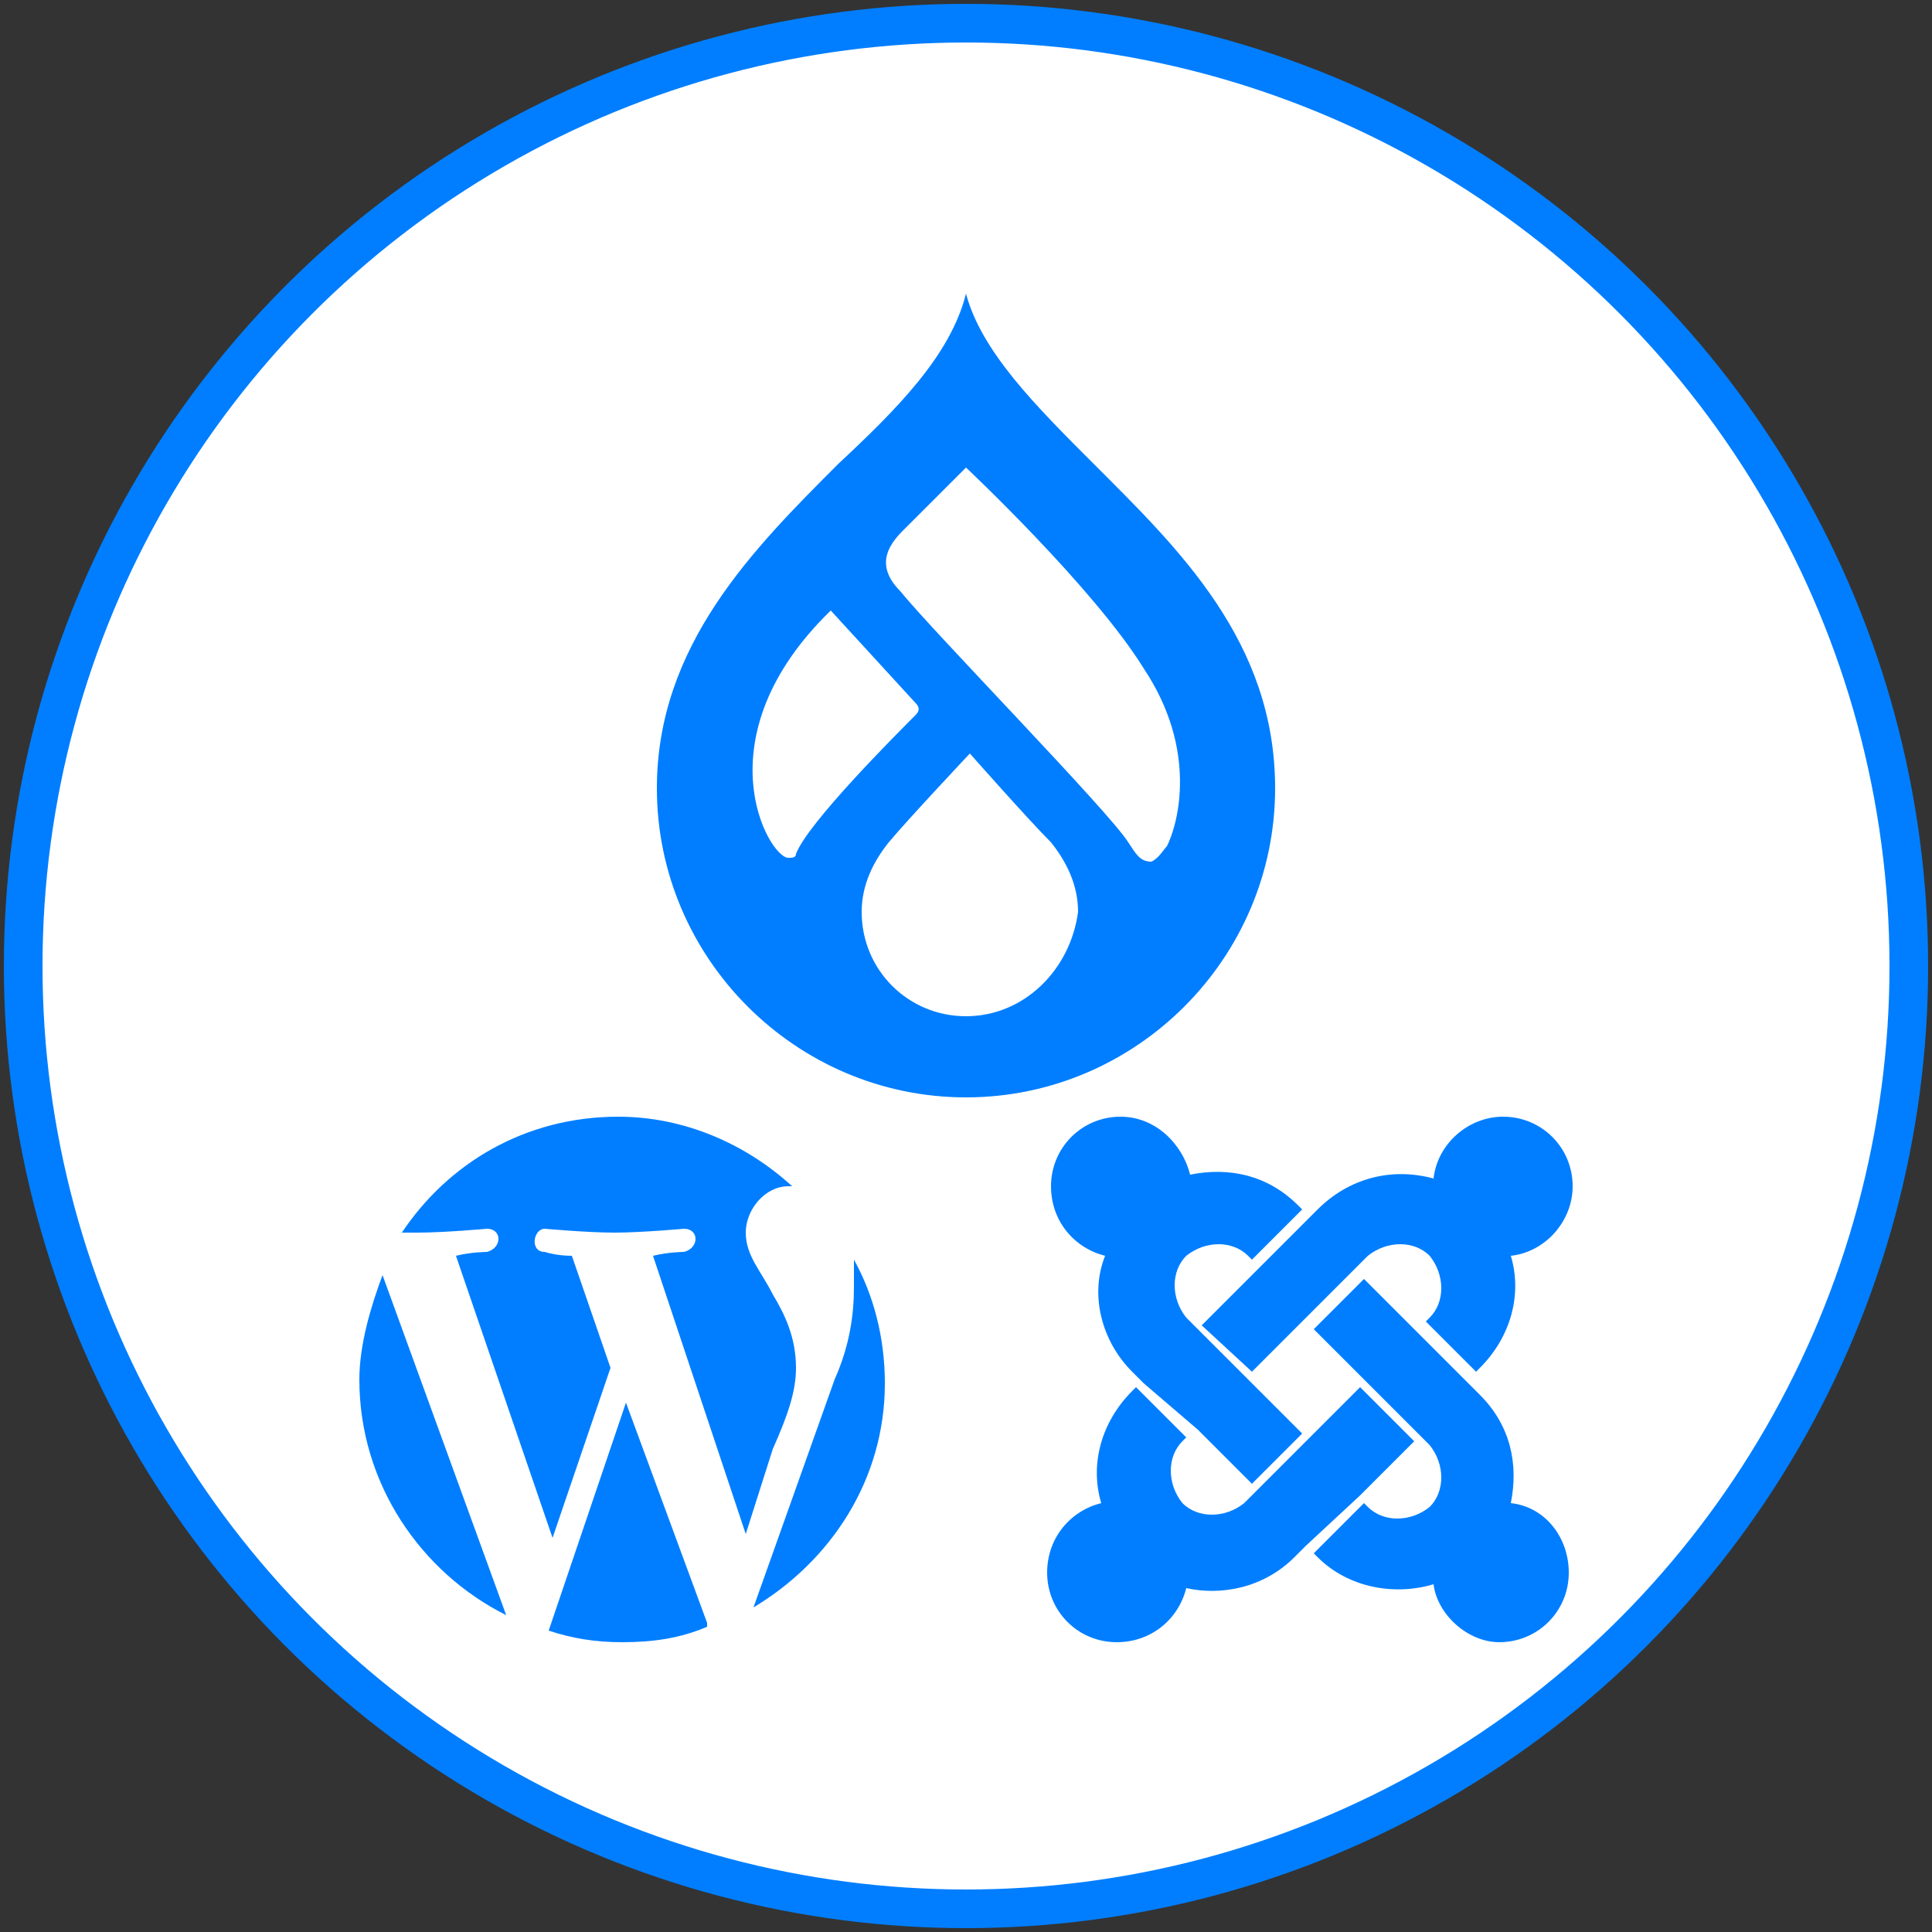 <?xml version="1.0" encoding="utf-8"?>
<!-- Generator: Adobe Illustrator 22.0.0, SVG Export Plug-In . SVG Version: 6.00 Build 0)  -->
<svg version="1.1" id="Layer_1" xmlns="http://www.w3.org/2000/svg" xmlns:xlink="http://www.w3.org/1999/xlink" x="0px" y="0px"
	 viewBox="0 0 50 50" style="enable-background:new 0 0 50 50;" xml:space="preserve">
<rect x="0" y="0" width="50" height="50" fill="#333333" stroke="none"/>
<style type="text/css">
	.st0{fill:#FFFFFF;stroke:#007EFF;stroke-miterlimit:10;}
	.st1{fill:#007EFF;}
</style>
<circle class="st0" cx="25" cy="25" r="24.4"/>
<g>
	<path class="st1" d="M28.3,12c-1.5-1.5-2.9-2.9-3.3-4.4c-0.4,1.6-1.8,3-3.3,4.4c-2.2,2.2-4.7,4.7-4.7,8.4c0,4.4,3.6,8,8,8
		c4.4,0,8-3.6,8-8c0,0,0,0,0,0C33,16.6,30.5,14.2,28.3,12 M20.4,22.2c-0.5,0-2.3-3.1,1.1-6.4l2.2,2.4c0.1,0.1,0.1,0.2,0,0.3
		c0,0,0,0,0,0c-0.5,0.5-2.8,2.8-3.1,3.6C20.6,22.2,20.5,22.2,20.4,22.2 M25,26.3c-1.5,0-2.7-1.2-2.7-2.7v0c0-0.7,0.3-1.3,0.7-1.8
		c0.5-0.6,2.1-2.3,2.1-2.3s1.5,1.7,2.1,2.3c0.4,0.5,0.7,1.1,0.7,1.8C27.7,25.1,26.5,26.3,25,26.3 M30.2,21.9
		c-0.1,0.1-0.2,0.3-0.4,0.4c-0.3,0-0.4-0.2-0.6-0.5c-0.5-0.8-5.1-5.5-5.9-6.5c-0.8-0.8-0.1-1.4,0.2-1.7c0.4-0.4,1.5-1.5,1.5-1.5
		s3.3,3.1,4.6,5.2C31,19.4,30.5,21.3,30.2,21.9"/>
	<g>
		<g>
			<path class="st1" d="M20.6,35.4c0-0.8-0.3-1.4-0.6-1.9c-0.3-0.6-0.7-1-0.7-1.6c0-0.6,0.5-1.2,1.1-1.2c0,0,0.1,0,0.1,0
				c-1.2-1.1-2.8-1.8-4.5-1.8c-2.4,0-4.4,1.2-5.6,3c0.2,0,0.3,0,0.4,0c0.7,0,1.8-0.1,1.8-0.1c0.4,0,0.4,0.5,0,0.6c0,0-0.4,0-0.8,0.1
				l2.5,7.3l1.5-4.4l-1-2.9c-0.4,0-0.7-0.1-0.7-0.1c-0.4,0-0.3-0.6,0-0.6c0,0,1.1,0.1,1.8,0.1c0.7,0,1.8-0.1,1.8-0.1
				c0.4,0,0.4,0.5,0,0.6c0,0-0.4,0-0.8,0.1l2.4,7.2l0.7-2.2C20.4,36.6,20.6,36,20.6,35.4z"/>
			<path class="st1" d="M9.3,35.7c0,2.7,1.6,5,3.8,6.1L9.9,33C9.6,33.8,9.3,34.8,9.3,35.7z"/>
			<path class="st1" d="M16.2,36.3l-2,5.9c0.6,0.2,1.2,0.3,1.9,0.3c0.8,0,1.5-0.1,2.2-0.4c0,0,0-0.1,0-0.1L16.2,36.3z"/>
			<path class="st1" d="M19.5,41.6c2-1.2,3.4-3.3,3.4-5.8c0-1.2-0.3-2.3-0.8-3.2c0,0.2,0,0.4,0,0.7c0,0.7-0.1,1.5-0.5,2.4L19.5,41.6
				z"/>
		</g>
		<g>
			<path id="j-green_1_" class="st1" d="M29.6,35.8l-0.3-0.3c-0.8-0.8-1.1-2-0.7-3c-0.8-0.2-1.4-0.9-1.4-1.8c0-1,0.8-1.8,1.8-1.8
				c0.9,0,1.6,0.7,1.8,1.5c1-0.2,2,0,2.8,0.8l0.1,0.1l-1.3,1.3l-0.1-0.1c-0.4-0.4-1.1-0.4-1.6,0c-0.4,0.4-0.4,1.1,0,1.6l0.3,0.3
				l1.3,1.3l1.4,1.4l-1.3,1.3l-1.4-1.4L29.6,35.8z"/>
			<path id="j-orange_2_" class="st1" d="M31.1,34.3l1.4-1.4l1.3-1.3l0.3-0.3c0.8-0.8,1.9-1.1,3-0.8c0.1-0.9,0.9-1.6,1.8-1.6
				c1,0,1.8,0.8,1.8,1.8c0,0.9-0.7,1.7-1.6,1.8c0.3,1,0,2.1-0.8,2.9l-0.1,0.1l-1.3-1.3l0.1-0.1c0.4-0.4,0.4-1.1,0-1.6
				c-0.4-0.4-1.1-0.4-1.6,0l-0.3,0.3l-1.3,1.3l-1.4,1.4L31.1,34.3z"/>
			<path id="j-red_1_" class="st1" d="M37.1,41c-1,0.3-2.2,0.1-3-0.7L34,40.2l1.3-1.3l0.1,0.1c0.4,0.4,1.1,0.4,1.6,0
				c0.4-0.4,0.4-1.1,0-1.6l-0.3-0.3l-1.3-1.3L34,34.4l1.3-1.3l1.4,1.4l1.3,1.3l0.3,0.3c0.8,0.8,1,1.8,0.8,2.8
				c0.9,0.1,1.5,0.9,1.5,1.8c0,1-0.8,1.8-1.8,1.8C38,42.5,37.2,41.8,37.1,41L37.1,41z"/>
			<path id="j-blue_1_" class="st1" d="M36.6,37.3l-1.4,1.4L33.8,40l-0.3,0.3c-0.8,0.8-1.9,1-2.8,0.8c-0.2,0.8-0.9,1.4-1.8,1.4
				c-1,0-1.8-0.8-1.8-1.8c0-0.9,0.6-1.6,1.4-1.8c-0.3-1,0-2.1,0.8-2.9l0.1-0.1l1.3,1.3l-0.1,0.1c-0.4,0.4-0.4,1.1,0,1.6
				c0.4,0.4,1.1,0.4,1.6,0l0.3-0.3l1.3-1.3l1.4-1.4L36.6,37.3z"/>
		</g>
	</g>
</g>
</svg>
